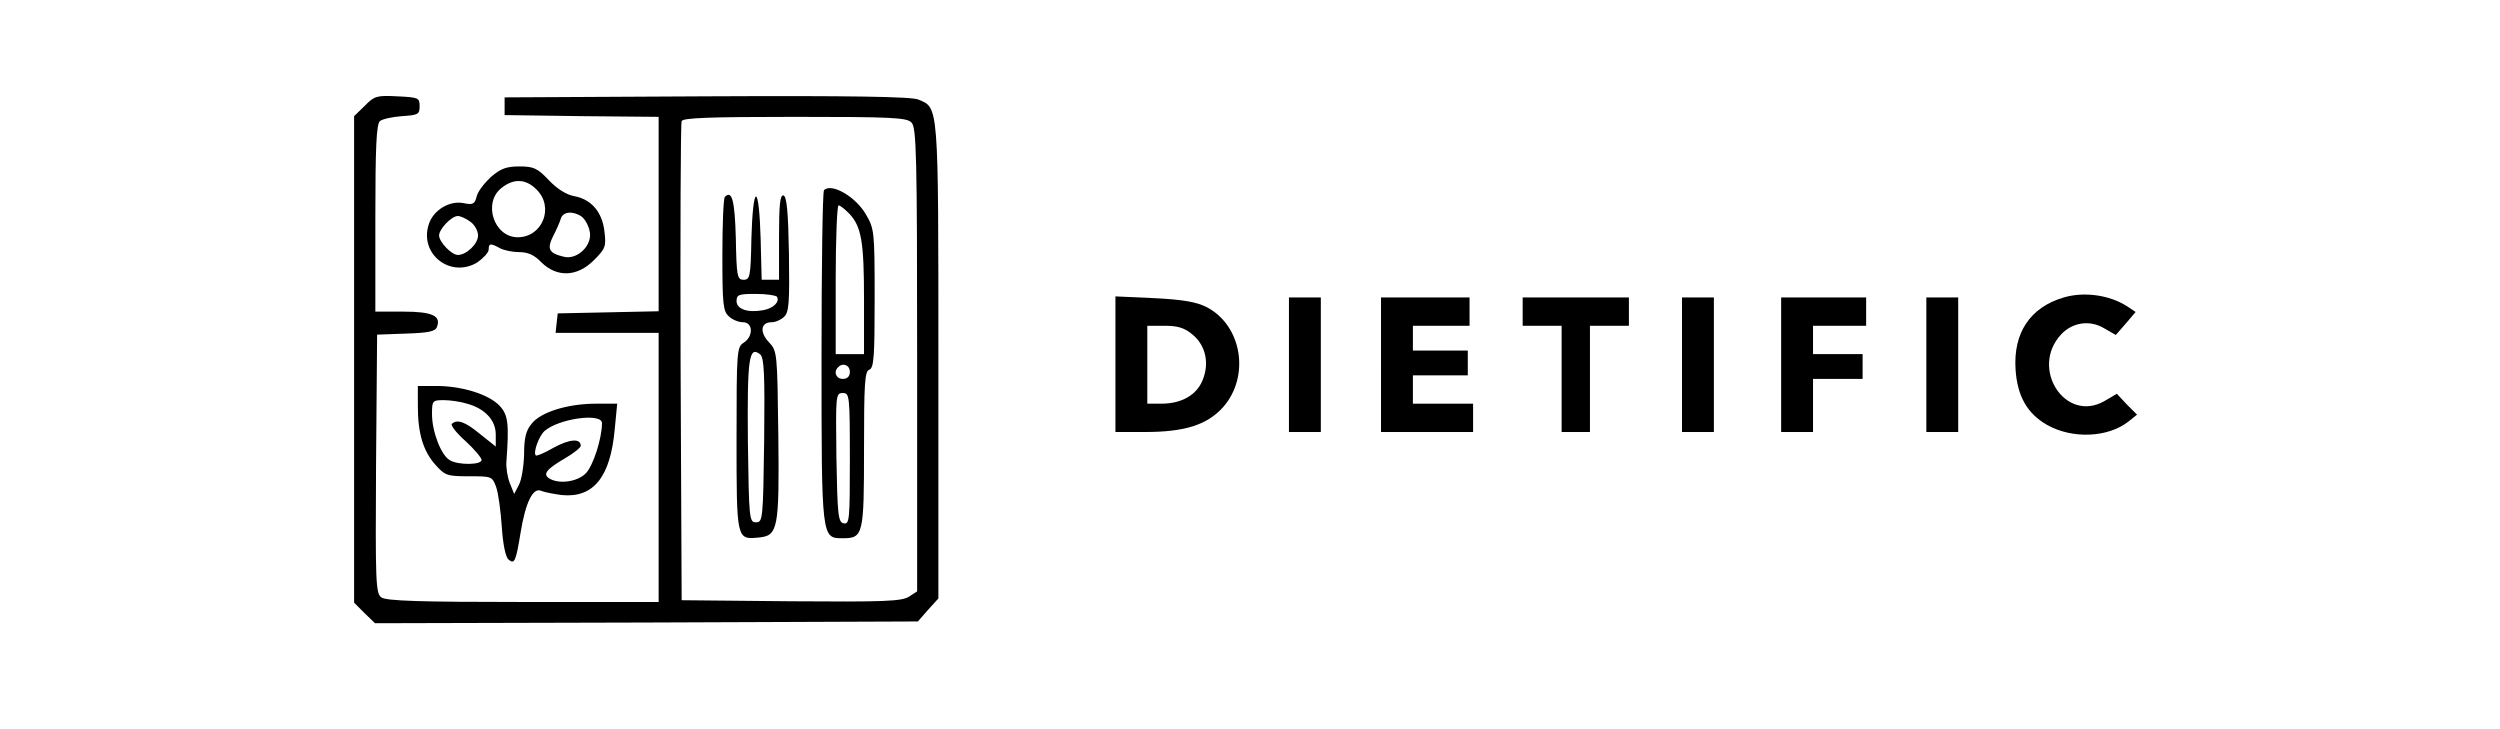 <?xml version="1.0" standalone="no"?>
<!DOCTYPE svg PUBLIC "-//W3C//DTD SVG 20010904//EN"
 "http://www.w3.org/TR/2001/REC-SVG-20010904/DTD/svg10.dtd">
<svg version="1.0" xmlns="http://www.w3.org/2000/svg"
 width="706pt" height="206pt" viewBox="0 0 706 206"
 preserveAspectRatio="xMidYMid meet">

<g transform="translate(0,206) scale(0.1,-0.1)"
fill="#000000" stroke="none">
<path d="M1030 1761 l-30 -29 0 -687 0 -687 29 -29 30 -29 766 2 767 3 29 33
29 32 0 671 c0 731 1 714 -57 738 -20 8 -185 11 -598 9 l-570 -3 0 -25 0 -25
218 -3 217 -2 0 -275 0 -274 -142 -3 -143 -3 -3 -27 -3 -28 145 0 146 0 0
-380 0 -380 -383 0 c-291 0 -387 3 -400 13 -16 11 -17 43 -15 377 l3 365 82 3
c63 2 83 6 87 19 12 31 -13 43 -95 43 l-79 0 0 264 c0 201 3 266 13 274 7 6
35 12 62 14 46 3 50 5 50 28 0 24 -3 25 -63 28 -58 3 -65 1 -92 -27z m1544
-47 c14 -14 16 -88 16 -669 l0 -655 -23 -15 c-21 -13 -69 -15 -333 -13 l-309
3 -3 670 c-1 369 0 676 3 683 3 9 77 12 319 12 273 0 317 -2 330 -16z"/>
<path d="M2327 1523 c-4 -3 -7 -216 -7 -472 0 -514 0 -511 60 -511 58 0 60 10
60 251 0 186 2 221 15 225 13 5 15 37 15 202 0 190 -1 196 -25 237 -29 50 -97
89 -118 68z m71 -66 c35 -37 42 -80 42 -244 l0 -153 -40 0 -40 0 0 210 c0 116
4 210 8 210 5 0 18 -11 30 -23z m2 -447 c0 -13 -7 -20 -20 -20 -19 0 -27 20
-13 33 13 14 33 6 33 -13z m0 -246 c0 -171 -1 -185 -17 -182 -16 3 -18 21 -21
186 -2 177 -2 182 18 182 19 0 20 -6 20 -186z"/>
<path d="M2047 1504 c-4 -4 -7 -78 -7 -164 0 -139 2 -159 18 -173 10 -10 28
-17 40 -17 29 0 30 -40 2 -58 -19 -12 -20 -23 -20 -271 0 -285 0 -285 62 -279
55 5 59 23 56 290 -3 233 -3 237 -27 262 -26 28 -23 56 8 56 11 0 27 7 36 16
13 13 15 40 13 177 -2 117 -6 161 -15 165 -10 3 -13 -25 -13 -117 l0 -121 -25
0 -24 0 -3 118 c-2 69 -7 117 -13 117 -6 0 -11 -48 -13 -117 -2 -109 -4 -118
-22 -118 -18 0 -20 9 -22 117 -3 108 -11 137 -31 117z m147 -282 c9 -14 -10
-33 -39 -38 -44 -8 -75 3 -75 26 0 18 7 20 54 20 30 0 57 -4 60 -8z m-36 -406
c-3 -223 -4 -231 -23 -231 -19 0 -20 8 -23 229 -2 235 3 271 35 245 11 -10 13
-56 11 -243z"/>
<path d="M1386 1560 c-18 -17 -37 -41 -40 -55 -5 -21 -11 -24 -35 -19 -41 9
-87 -19 -100 -59 -28 -84 61 -154 137 -108 17 12 32 28 32 36 0 18 5 19 32 4
11 -6 36 -11 54 -11 25 0 43 -8 63 -29 44 -43 101 -41 148 6 33 33 35 39 30
81 -6 55 -37 91 -85 100 -23 4 -49 21 -72 45 -32 34 -43 39 -83 39 -37 0 -53
-6 -81 -30z m129 -35 c51 -50 17 -135 -53 -135 -67 0 -99 97 -46 139 35 28 69
26 99 -4z m128 -77 c9 -7 19 -25 22 -40 10 -39 -34 -83 -73 -73 -42 10 -48 22
-30 58 9 17 19 40 22 50 6 20 35 22 59 5z m-315 -14 c12 -8 22 -26 22 -39 0
-24 -33 -55 -57 -55 -18 0 -53 37 -53 55 0 18 35 55 53 55 7 0 23 -7 35 -16z"/>
<path d="M5828 1220 c-95 -28 -143 -100 -136 -204 5 -75 33 -124 89 -156 71
-40 171 -36 229 9 l25 20 -29 29 -28 30 -34 -20 c-111 -65 -213 92 -123 188
32 34 81 41 121 17 l33 -19 28 32 28 33 -24 16 c-50 32 -121 42 -179 25z"/>
<path d="M3150 1031 l0 -191 83 0 c113 0 175 20 220 69 78 87 55 232 -46 284
-28 14 -66 21 -147 25 l-110 5 0 -192z m218 84 c37 -31 48 -81 28 -129 -17
-42 -60 -66 -116 -66 l-40 0 0 110 0 110 49 0 c38 0 56 -6 79 -25z"/>
<path d="M3640 1030 l0 -190 45 0 45 0 0 190 0 190 -45 0 -45 0 0 -190z"/>
<path d="M3900 1030 l0 -190 130 0 130 0 0 40 0 40 -85 0 -85 0 0 40 0 40 78
0 77 0 0 35 0 35 -77 0 -78 0 0 35 0 35 80 0 80 0 0 40 0 40 -125 0 -125 0 0
-190z"/>
<path d="M4300 1180 l0 -40 55 0 55 0 0 -150 0 -150 40 0 40 0 0 150 0 150 55
0 55 0 0 40 0 40 -150 0 -150 0 0 -40z"/>
<path d="M4750 1030 l0 -190 45 0 45 0 0 190 0 190 -45 0 -45 0 0 -190z"/>
<path d="M5030 1030 l0 -190 45 0 45 0 0 75 0 75 70 0 70 0 0 35 0 35 -70 0
-70 0 0 40 0 40 75 0 75 0 0 40 0 40 -120 0 -120 0 0 -190z"/>
<path d="M5440 1030 l0 -190 45 0 45 0 0 190 0 190 -45 0 -45 0 0 -190z"/>
<path d="M1180 913 c0 -77 15 -127 50 -166 27 -30 33 -32 94 -32 64 0 66 0 77
-30 6 -16 13 -67 16 -112 3 -49 11 -87 19 -93 17 -15 21 -5 34 75 14 86 35
129 58 119 9 -4 36 -9 58 -12 90 -9 138 51 150 186 l7 72 -60 0 c-80 0 -157
-24 -182 -57 -16 -19 -21 -41 -21 -87 -1 -33 -7 -72 -15 -86 l-13 -25 -12 30
c-7 17 -11 44 -10 60 8 109 5 133 -19 159 -30 32 -106 56 -178 56 l-53 0 0
-57z m139 7 c51 -14 81 -47 81 -87 l0 -34 -44 35 c-42 35 -65 43 -80 29 -4 -4
13 -26 39 -49 25 -23 45 -47 45 -53 0 -14 -65 -15 -89 -1 -25 13 -51 81 -51
130 0 38 1 40 33 40 17 0 47 -4 66 -10z m381 -55 c0 -43 -25 -121 -46 -142
-24 -24 -76 -31 -103 -14 -19 12 -8 26 45 57 24 14 44 30 44 35 0 22 -32 19
-76 -5 -26 -15 -49 -25 -51 -22 -8 8 9 55 25 69 40 35 162 52 162 22z"/>
</g>
</svg>
